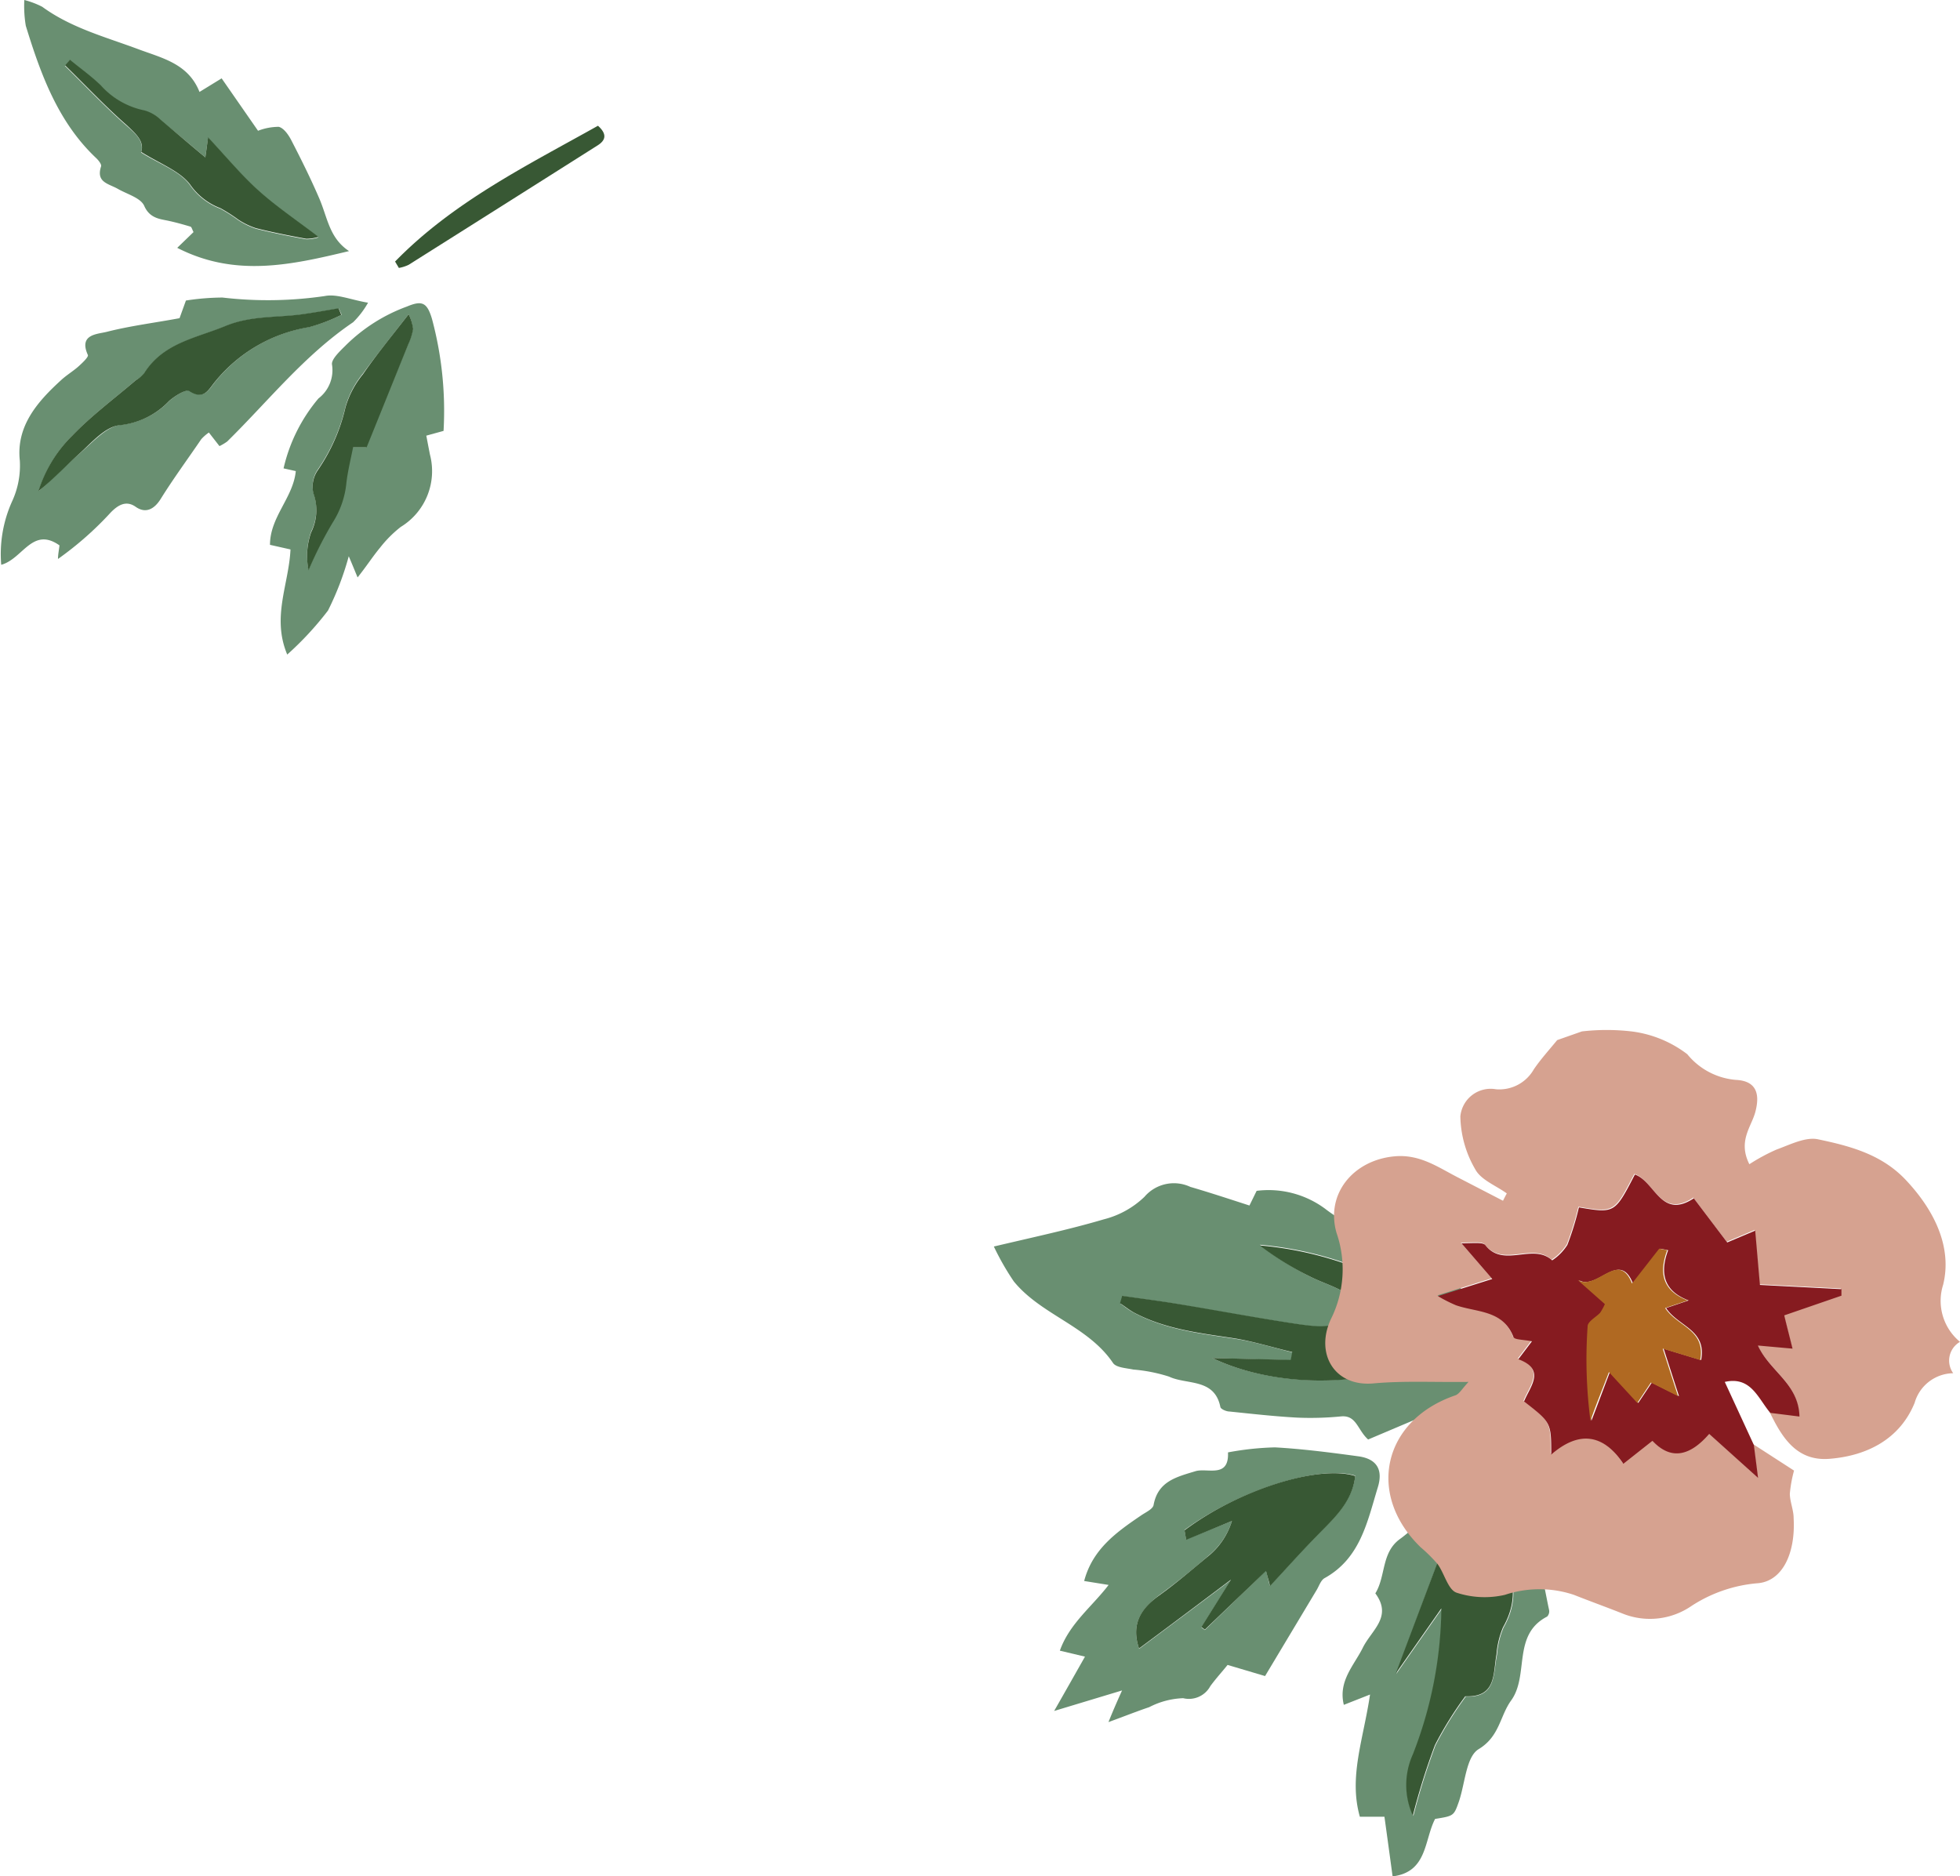 <svg xmlns="http://www.w3.org/2000/svg" width="144.32" height="138.17" viewBox="0 0 144.32 138.17"><defs><style>.cls-1{fill:#698f71;}.cls-2{fill:#385834;}.cls-3{fill:#d6a290;}.cls-4{fill:#861b20;}.cls-5{fill:#b06922;}</style></defs><g id="レイヤー_2" data-name="レイヤー 2"><g id="design"><path class="cls-1" d="M92,88.77l.53-1.08A7,7,0,0,1,97.56,89a11.38,11.38,0,0,0,4.71,2.15c1.83.31,3.53,2,5,3.42a36.22,36.22,0,0,1,3.88,4.72,9.55,9.55,0,0,1,.88,1.93L100.74,106c-.79-.7-.85-1.81-2-1.7a22.91,22.91,0,0,1-3.21.09c-1.68-.09-3.35-.28-5-.45-.24,0-.64-.18-.67-.33-.43-2.14-2.47-1.62-3.78-2.24a11.68,11.68,0,0,0-2.63-.52c-.52-.11-1.27-.14-1.5-.49-1.85-2.73-5.29-3.53-7.3-6a19.26,19.26,0,0,1-1.47-2.57c3-.71,5.55-1.25,8.09-2a6.67,6.67,0,0,0,3-1.66,2.85,2.85,0,0,1,3.38-.73C89,87.79,90.48,88.28,92,88.77ZM89.26,100c6.16,2.9,15.22,1.79,18.39-2a26.09,26.09,0,0,0-14.89-6.34A21.85,21.85,0,0,0,96.46,94c1.39.71,3.05,1,3.92,2.52-2.13,1.24-2.43,1.36-4.84,1-3-.45-6-1-9-1.51-1.29-.21-2.58-.37-3.87-.56L82.5,96c.32.22.63.48,1,.67,2.34,1.25,4.92,1.53,7.48,1.92,1.42.22,2.8.65,4.2,1l-.11.58Z"/><path class="cls-1" d="M93.15,123.42l-2.76-.82c-.39.49-.86,1-1.27,1.56a1.79,1.79,0,0,1-2,.89,5.87,5.87,0,0,0-2.5.66c-.92.31-1.82.67-3,1.1.31-.77.54-1.31,1-2.33l-5,1.51c.84-1.47,1.5-2.64,2.27-4l-1.85-.44c.71-2,2.37-3.24,3.59-4.84l-1.8-.29c.62-2.36,2.4-3.61,4.21-4.84.32-.22.84-.45.9-.75.32-1.76,1.69-2.07,3.1-2.5.87-.25,2.47.54,2.38-1.38a21.4,21.4,0,0,1,3.46-.37c2,.11,4.1.38,6.15.66,1.3.18,1.84.94,1.42,2.29-.77,2.52-1.28,5.22-3.92,6.68-.27.15-.4.57-.58.87Zm-9.28-2c2.12-1.58,4.25-3.17,6.77-5.07l-2.18,3.49.26.19,4.5-4.38c.17.67.23.95.28,1.13,1.2-1.29,2.33-2.55,3.51-3.76s2.57-2.45,2.78-4.36c-2.66-.81-8.58,1.08-12.57,4l.12.7L90.71,112a5.36,5.36,0,0,1-1.61,2.46q-1.81,1.59-3.74,3C84.09,118.44,83.24,119.53,83.87,121.39Z"/><path class="cls-1" d="M102.54,138.17c-.21-1.56-.4-2.95-.6-4.39l-1.81,0c-.83-2.93.25-5.65.75-9l-1.93.76c-.43-1.75.75-2.9,1.4-4.21s2.2-2.27.92-4c.78-1.26.43-3,1.81-4s2.79-2.7,4.17-4.06a51,51,0,0,1,4.22,3c1.88,1.63,2.1,4,2.59,6.27a.55.55,0,0,1-.14.5c-2.6,1.34-1.3,4.33-2.66,6.19-.82,1.14-.84,2.64-2.38,3.57-.93.56-1,2.53-1.46,3.87-.37,1.05-.38,1.05-1.75,1.27C104.86,135.5,105.11,137.86,102.54,138.17Zm4.9-27.36-4.63,12.45,3.36-4.8a30.25,30.25,0,0,1-2.1,10.75,5.48,5.48,0,0,0,0,4.51,49.42,49.42,0,0,1,1.63-5.2,26.4,26.4,0,0,1,2.23-3.59c2.27.09,2-1.66,2.3-3.08a6.36,6.36,0,0,1,.48-2c1.6-2.81.28-5.08-1.32-7.27A12.49,12.49,0,0,0,107.44,110.81Z"/><path class="cls-2" d="M89.26,100l5.78.14.11-.58c-1.4-.33-2.78-.76-4.2-1-2.56-.39-5.14-.67-7.48-1.92-.34-.19-.65-.45-1-.67l.16-.55c1.29.19,2.58.35,3.87.56,3,.49,6,1.06,9,1.51,2.41.35,2.71.23,4.84-1C99.51,95,97.85,94.71,96.46,94a21.85,21.85,0,0,1-3.7-2.29,26.09,26.09,0,0,1,14.89,6.34C104.48,101.81,95.42,102.92,89.26,100Z"/><path class="cls-2" d="M83.87,121.39c-.63-1.86.22-3,1.49-3.91s2.53-2,3.74-3A5.36,5.36,0,0,0,90.71,112l-3.37,1.39-.12-.7c4-3,9.91-4.85,12.57-4-.21,1.91-1.55,3.1-2.78,4.36s-2.31,2.47-3.51,3.76c0-.18-.11-.46-.28-1.13L88.72,120l-.26-.19,2.18-3.49C88.12,118.22,86,119.81,83.87,121.39Z"/><path class="cls-2" d="M107.44,110.81a12.49,12.49,0,0,1,1.91,1.75c1.6,2.19,2.92,4.46,1.32,7.27a6.36,6.36,0,0,0-.48,2c-.26,1.42,0,3.17-2.3,3.08a26.4,26.4,0,0,0-2.23,3.59,49.42,49.42,0,0,0-1.63,5.2,5.48,5.48,0,0,1,0-4.51,30.25,30.25,0,0,0,2.1-10.75l-3.36,4.8Z"/><path class="cls-3" d="M144.32,98.81a3.91,3.91,0,0,1-1.24-4.21c.68-2.78-.66-5.49-2.74-7.7-1.78-1.9-4.12-2.51-6.45-3-.93-.21-2.08.39-3.08.75a14,14,0,0,0-2,1.08c-.86-1.71.15-2.75.44-3.85.38-1.43,0-2.29-1.43-2.36a5.16,5.16,0,0,1-3.58-1.89,8.47,8.47,0,0,0-4.11-1.68,16,16,0,0,0-3.65,0l-1.82.64c-.58.71-1.2,1.39-1.72,2.15a2.92,2.92,0,0,1-2.79,1.47,2.24,2.24,0,0,0-2.62,2,8,8,0,0,0,1.1,3.9c.42.78,1.52,1.19,2.32,1.77-.1.18-.19.36-.28.54l-3.46-1.79c-1.43-.75-2.73-1.65-4.54-1.48-3,.28-5.08,2.74-4.26,5.63A8.2,8.2,0,0,1,98,97.13c-1.19,2.55.26,5,3.13,4.74,2.18-.2,4.39-.08,7-.11-.5.54-.69.91-1,1-5.3,1.83-6.54,7.28-2.53,11.17a11.44,11.44,0,0,1,1.26,1.25c.5.69.76,1.88,1.39,2.1a6.62,6.62,0,0,0,3.56.16,8,8,0,0,1,5.08,0c1.21.48,2.44.92,3.64,1.4a5.39,5.39,0,0,0,5-.57,10.51,10.51,0,0,1,4.82-1.68c1.86-.1,2.87-2.15,2.72-4.8,0-.6-.27-1.19-.28-1.79a9.5,9.5,0,0,1,.31-1.71l-3-1.94c.09.69.18,1.38.31,2.43l-3.6-3.24c-1.37,1.58-2.77,2-4.18.51l-2.14,1.69c-1.46-2.19-3.25-2.47-5.31-.68,0-2.35,0-2.35-2-3.91.43-1.09,1.64-2.34-.42-3.11l1-1.32c-.64-.13-1.28-.11-1.36-.31-.77-2-2.68-1.81-4.22-2.34a10.56,10.56,0,0,1-1.34-.68l4-1.26-2.27-2.63c.92,0,1.58-.09,1.76.14,1.34,1.72,3.5-.19,4.92,1.12a3.8,3.8,0,0,0,1.12-1.14,21.39,21.39,0,0,0,.85-2.76c2.64.44,2.64.44,4.12-2.42,1.48.5,1.92,3.35,4.34,1.75l2.46,3.25,2.06-.87c.13,1.45.23,2.68.35,4l6,.31c0,.16,0,.32,0,.48l-4.21,1.45c.24,1,.42,1.67.61,2.45l-2.55-.23c.88,1.92,3,2.79,3.06,5.23l-2.15-.27c.91,1.88,2,3.64,4.43,3.43,2.8-.23,5.17-1.49,6.24-4.12a3,3,0,0,1,2.84-2.18A1.59,1.59,0,0,1,144.32,98.81Z"/><path class="cls-4" d="M127,101.76l2.14,4.64c.09.69.18,1.38.31,2.43l-3.6-3.24c-1.37,1.58-2.77,2-4.18.51l-2.14,1.69c-1.46-2.19-3.25-2.47-5.31-.68,0-2.35,0-2.35-2-3.91.43-1.09,1.64-2.34-.42-3.11l1-1.32c-.64-.13-1.28-.11-1.36-.31-.77-2-2.68-1.81-4.22-2.34a10.56,10.56,0,0,1-1.34-.68l4-1.26-2.27-2.63c.92,0,1.58-.09,1.76.14,1.34,1.72,3.5-.19,4.92,1.12a3.8,3.8,0,0,0,1.12-1.14,21.39,21.39,0,0,0,.85-2.76c2.64.44,2.64.44,4.12-2.42,1.48.5,1.92,3.35,4.34,1.75l2.46,3.25,2.06-.87c.13,1.45.23,2.68.35,4l6,.31c0,.16,0,.32,0,.48l-4.21,1.45c.24,1,.42,1.67.61,2.45l-2.55-.23c.88,1.92,3,2.79,3.06,5.23l-2.15-.27C129.43,102.94,128.92,101.33,127,101.76Zm-2.66-6c-1.82-.68-2.15-2-1.51-3.7l-.59-.11-2,2.56c-1-2.51-2.61.56-4-.25l2,1.77a4,4,0,0,1-.35.64c-.3.36-.9.68-.92,1a34.8,34.8,0,0,0,.21,6.95c.39-1,.79-2.09,1.36-3.58l2.09,2.27,1-1.5,2,1c-.43-1.32-.71-2.2-1.13-3.5l2.76.84c.42-2.25-1.68-2.46-2.58-3.83Z"/><path class="cls-5" d="M122.61,96.32c.9,1.37,3,1.58,2.58,3.83l-2.76-.84c.42,1.3.7,2.18,1.13,3.5l-2-1-1,1.5-2.09-2.27c-.57,1.49-1,2.53-1.36,3.58a34.8,34.8,0,0,1-.21-6.95c0-.36.62-.68.92-1a4,4,0,0,0,.35-.64l-2-1.77c1.43.81,3-2.26,4,.25l2-2.56.59.11c-.64,1.73-.31,3,1.51,3.7Z"/><path class="cls-1" d="M16.16,32.85l-.78-1a3.23,3.23,0,0,0-.56.49c-1,1.47-2.07,2.92-3,4.42-.49.77-1.12,1.06-1.83.56s-1.31-.12-1.83.41a24.35,24.35,0,0,1-3.89,3.43c0-.32.07-.65.11-1-2-1.41-2.7,1-4.29,1.43a9.44,9.44,0,0,1,.8-4.67,6.27,6.27,0,0,0,.57-3C1.18,31.37,2.77,29.57,4.49,28c.44-.41,1-.73,1.41-1.13.23-.21.63-.6.57-.73-.7-1.55.73-1.53,1.41-1.71,1.73-.44,3.52-.66,5.34-1l.47-1.3a18.19,18.19,0,0,1,2.69-.22,28.78,28.78,0,0,0,7.53-.11c.89-.18,1.92.28,3.19.49A6.35,6.35,0,0,1,26,23.73c-3.58,2.42-6.24,5.8-9.27,8.78A3.63,3.63,0,0,1,16.16,32.85Zm9-9.66-.21-.47c-.82.14-1.64.29-2.47.41-1.94.3-3.9.09-5.85.89-2.2.9-4.62,1.24-6,3.49A2.58,2.58,0,0,1,10,28c-1.56,1.34-3.22,2.57-4.64,4.05a9.82,9.82,0,0,0-2.5,4.1c1-.87,2-1.88,3-2.75s2-2,3-2.11a5.82,5.82,0,0,0,3.62-1.78c.41-.37,1.25-.89,1.49-.73,1.09.71,1.42-.13,1.91-.71a11.26,11.26,0,0,1,6.92-4A12.84,12.84,0,0,0,25.13,23.19Z"/><path class="cls-1" d="M13.05,18.25l1.2-1.16c-.1-.19-.14-.37-.22-.4-.57-.17-1.14-.33-1.72-.45s-1.3-.19-1.69-1.08c-.26-.59-1.26-.86-1.94-1.25s-1.62-.47-1.24-1.65c.06-.15-.19-.46-.36-.62C4.28,9,3,5.48,1.9,1.9A8.85,8.85,0,0,1,1.79,0,6.24,6.24,0,0,1,3.11.5C5.26,2.07,7.8,2.73,10.23,3.64c1.75.65,3.64,1.06,4.46,3.13l1.63-1L19,9.63a4.22,4.22,0,0,1,1.53-.29c.36.09.7.57.9.95.73,1.41,1.44,2.84,2.07,4.3s.74,2.93,2.2,3.9C21.48,19.5,17.34,20.45,13.05,18.25Zm2.07-6.66c-1.19-1-2.23-1.88-3.31-2.74a2.78,2.78,0,0,0-1.18-.68A5.84,5.84,0,0,1,7.42,6.33C6.71,5.64,5.9,5.07,5.14,4.44l-.36.41c1.5,1.47,2.94,3,4.51,4.38.73.64,1.34,1.18,1.1,2,1.36.86,2.85,1.36,3.6,2.4a4.76,4.76,0,0,0,2.24,1.74,11.9,11.9,0,0,1,1.3.83,5.47,5.47,0,0,0,1.31.64c1.23.31,2.46.55,3.7.78a2.88,2.88,0,0,0,.91-.14c-1.59-1.21-3.08-2.21-4.4-3.4s-2.41-2.52-3.73-3.93C15.24,10.72,15.2,11,15.12,11.59Z"/><path class="cls-1" d="M32.66,31.73l-1.27.35c.12.63.19,1,.27,1.4a4.81,4.81,0,0,1-2.15,5.32A8.74,8.74,0,0,0,28,40.31c-.55.66-1,1.37-1.67,2.21-.22-.53-.36-.88-.65-1.56a21.39,21.39,0,0,1-1.53,4,23.52,23.52,0,0,1-3,3.24c-1.16-2.76.12-5.17.24-7.74l-1.51-.34c0-2.06,1.71-3.47,1.9-5.43l-.9-.2a12.16,12.16,0,0,1,2.57-5.15,2.62,2.62,0,0,0,1-2.47c-.09-.39.57-1,1-1.43a12.49,12.49,0,0,1,4.52-2.87c1.12-.47,1.48-.29,1.84.92A26.07,26.07,0,0,1,32.66,31.73Zm-2.57-8.59c-1.28,1.65-2.37,3-3.36,4.36a6.85,6.85,0,0,0-1.29,2.44,13.49,13.49,0,0,1-2.05,4.65,2.15,2.15,0,0,0-.32,1.67,3.67,3.67,0,0,1-.16,2.89,5.23,5.23,0,0,0-.19,2.8,28.43,28.43,0,0,1,1.74-3.5,6.6,6.6,0,0,0,1-2.94c.11-.89.33-1.77.49-2.59h1l3.09-7.57a4.32,4.32,0,0,0,.36-1.14A3.35,3.35,0,0,0,30.09,23.14Z"/><path class="cls-2" d="M29.09,19.26c4.29-4.4,9.73-7.08,14.94-10,.75.67.49,1.11,0,1.43Q37.07,15.1,30.09,19.5a2.76,2.76,0,0,1-.72.23Z"/><path class="cls-2" d="M25.13,23.19a12.84,12.84,0,0,1-2.36.9,11.26,11.26,0,0,0-6.92,4c-.49.58-.82,1.42-1.91.71-.24-.16-1.08.36-1.49.73a5.82,5.82,0,0,1-3.62,1.78c-1.07.09-2.09,1.29-3,2.11s-1.91,1.88-3,2.75a9.82,9.82,0,0,1,2.5-4.1C6.75,30.59,8.41,29.36,10,28a2.58,2.58,0,0,0,.61-.51c1.4-2.25,3.82-2.59,6-3.49,1.95-.8,3.91-.59,5.85-.89.83-.12,1.65-.27,2.47-.41Z"/><path class="cls-2" d="M15.12,11.59c.08-.57.12-.87.2-1.48,1.32,1.41,2.44,2.77,3.73,3.93s2.81,2.19,4.4,3.4a2.88,2.88,0,0,1-.91.14c-1.24-.23-2.47-.47-3.7-.78a5.47,5.47,0,0,1-1.31-.64,11.9,11.9,0,0,0-1.3-.83A4.76,4.76,0,0,1,14,13.59c-.75-1-2.24-1.54-3.6-2.4.24-.78-.37-1.32-1.1-2-1.57-1.38-3-2.91-4.51-4.38l.36-.41c.76.63,1.57,1.2,2.28,1.89a5.84,5.84,0,0,0,3.21,1.84,2.78,2.78,0,0,1,1.18.68C12.89,9.71,13.93,10.6,15.12,11.59Z"/><path class="cls-2" d="M30.09,23.14a3.35,3.35,0,0,1,.33,1.08,4.32,4.32,0,0,1-.36,1.14L27,32.93H26c-.16.82-.38,1.7-.49,2.59a6.6,6.6,0,0,1-1,2.94A28.43,28.43,0,0,0,22.72,42a5.23,5.23,0,0,1,.19-2.8,3.67,3.67,0,0,0,.16-2.89,2.15,2.15,0,0,1,.32-1.67,13.49,13.49,0,0,0,2.05-4.65,6.85,6.85,0,0,1,1.29-2.44C27.72,26.11,28.81,24.79,30.09,23.14Z"/></g></g></svg>